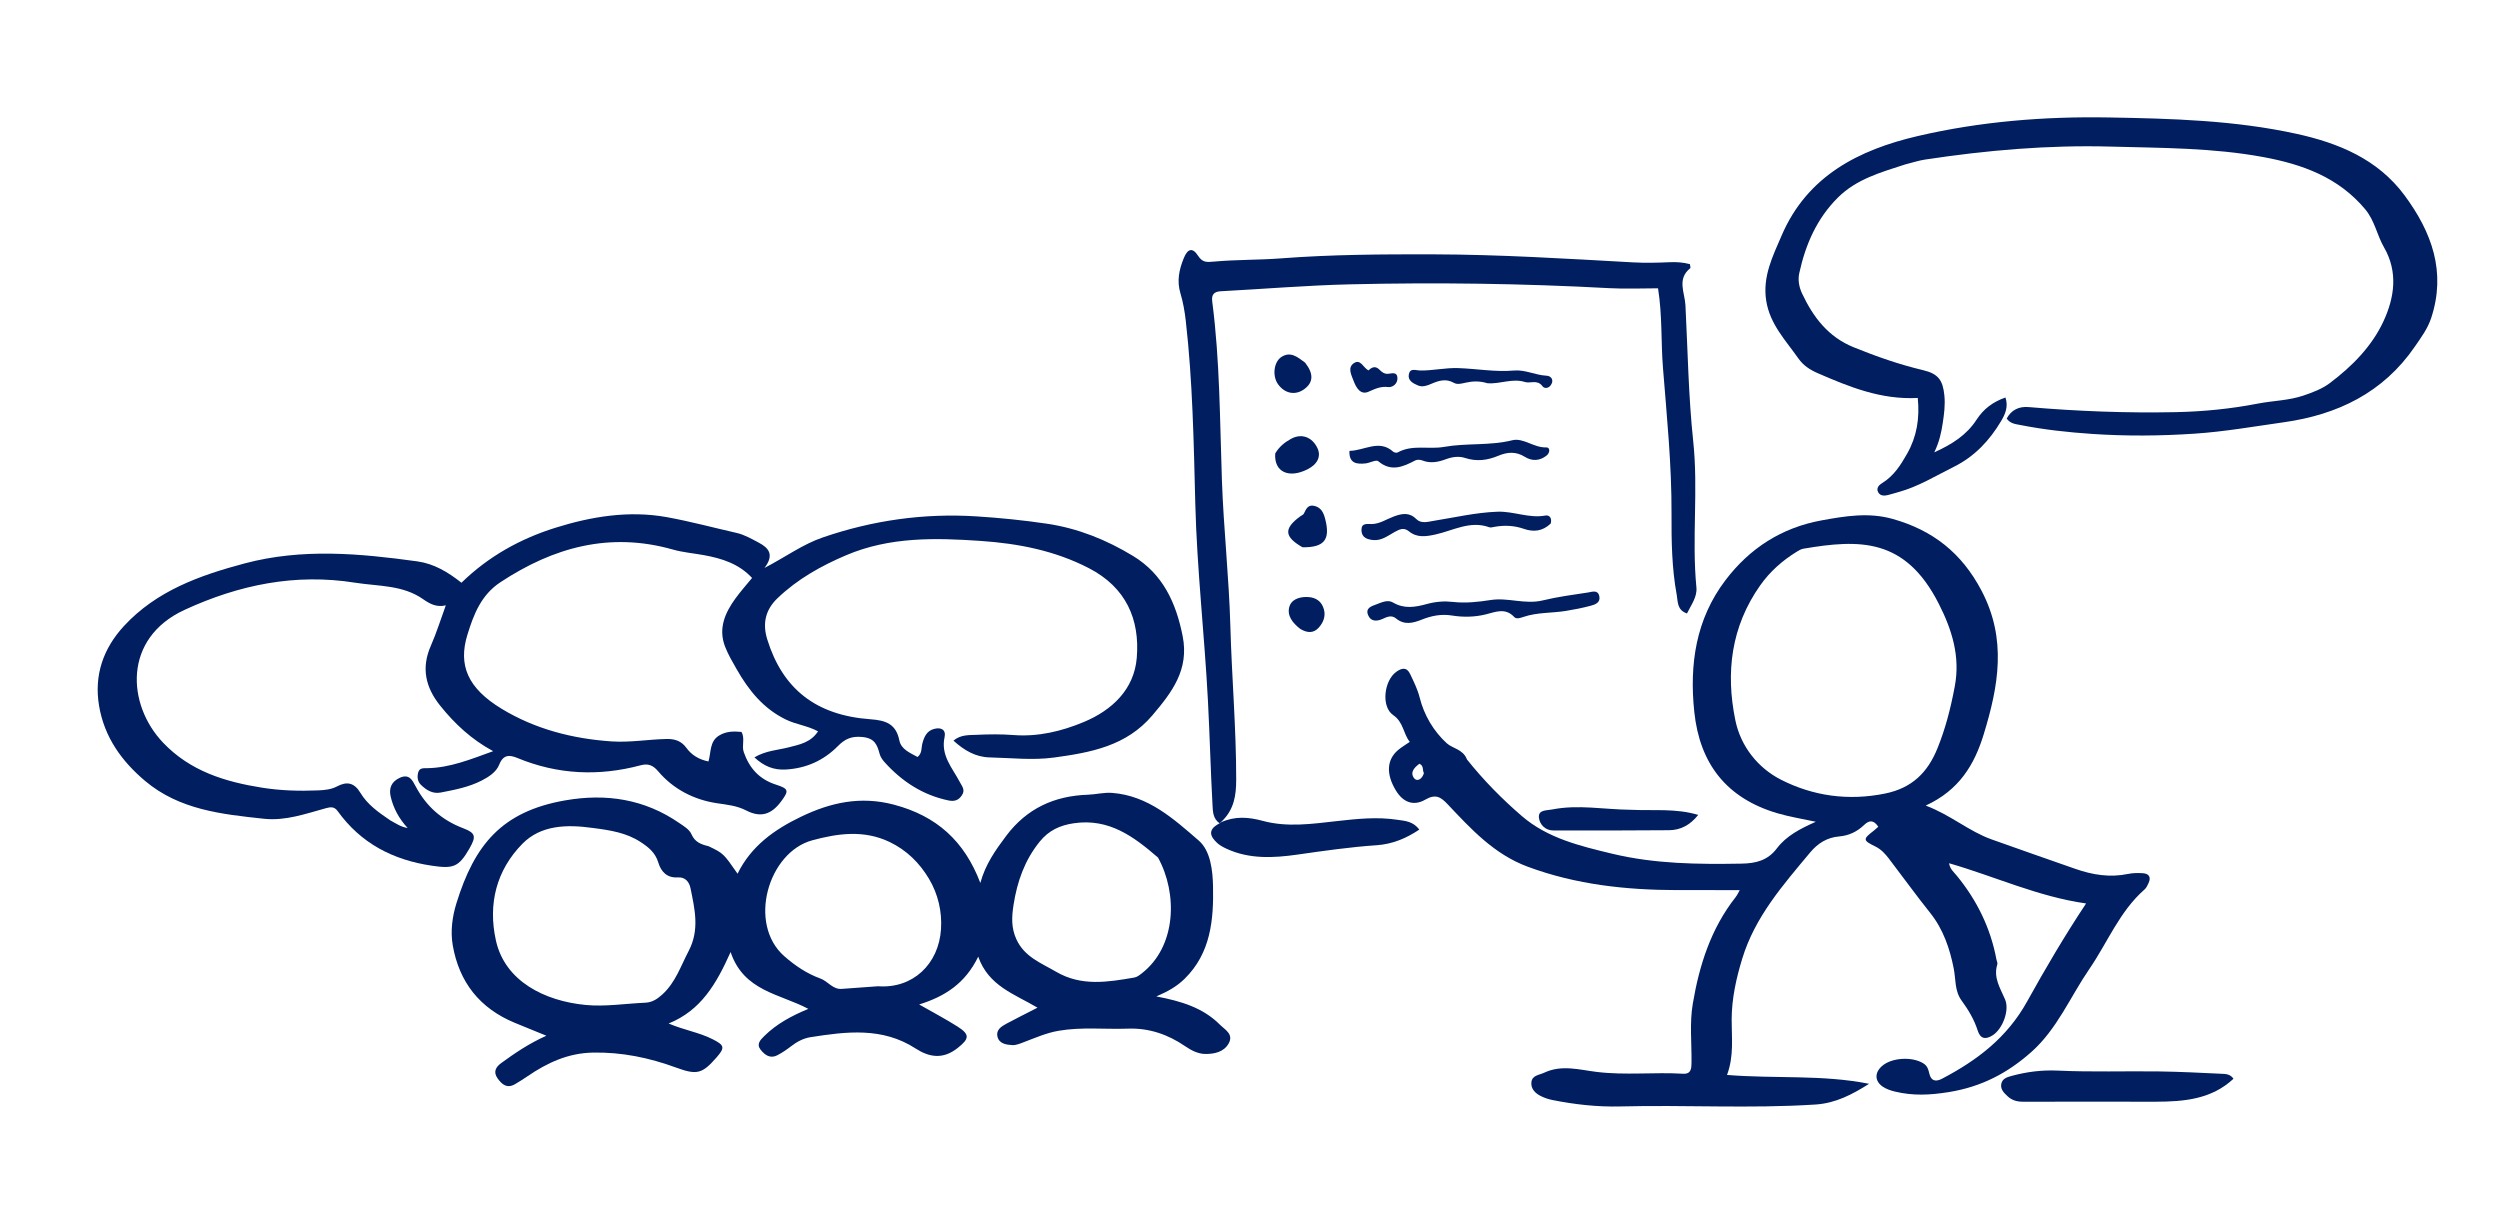<svg xmlns="http://www.w3.org/2000/svg" xmlns:xlink="http://www.w3.org/1999/xlink" id="Layer_1" x="0px" y="0px" width="100%" viewBox="0 0 1024 496" xml:space="preserve"><path fill="#001e60" opacity="1" stroke="none" d=" M1025,144.531 C1023.934,143.175 1024.105,141.146 1024.103,139.168 C1024.057,97.322 1024.023,55.475 1024.024,13.629 C1024.024,11.992 1024.392,10.355 1024.794,8.359 C1025,53.354 1025,98.708 1025,144.531 z"></path><path fill="#001e60" opacity="1" stroke="none" d=" M600.867,311.072 C607.775,319.708 615.289,327.323 623.356,334.267 C633.901,343.346 647.135,346.502 660.322,349.676 C677.829,353.891 695.576,354.056 713.408,353.74 C719.187,353.637 724.05,352.471 727.802,347.496 C731.66,342.38 737.368,339.438 743.764,336.598 C737.969,335.341 732.924,334.559 727.975,333.094 C707.169,326.935 696.223,312.825 693.985,291.626 C691.93,272.152 694.598,253.604 706.789,237.59 C716.712,224.554 729.746,216.138 746.113,213.147 C755.819,211.374 765.397,209.786 775.238,212.556 C791.618,217.166 803.467,226.428 811.617,241.909 C822.115,261.851 818.572,281.075 812.5,300.862 C808.675,313.329 802.419,323.677 788.776,329.962 C799.049,333.843 806.442,340.472 815.656,343.781 C827.094,347.888 838.581,351.856 850.049,355.881 C857.072,358.346 864.199,359.512 871.636,357.966 C873.569,357.564 875.627,357.54 877.609,357.657 C880.194,357.81 881.21,359.224 880.032,361.727 C879.61,362.624 879.186,363.636 878.471,364.262 C868.17,373.273 863.281,385.999 855.778,396.928 C847.983,408.282 842.669,421.415 832.124,430.815 C822.406,439.478 811.695,445.141 798.252,447.317 C790.488,448.574 783.541,448.885 776.207,447.119 C774.455,446.697 772.624,446.091 771.16,445.087 C767.836,442.805 767.806,439.386 770.832,436.685 C774.779,433.162 783.226,432.688 787.805,435.556 C789.436,436.578 789.864,438.011 790.233,439.669 C790.934,442.815 792.882,443.197 795.471,441.838 C809.817,434.308 822.077,425.063 830.32,410.188 C837.79,396.709 845.653,383.334 854.462,370.058 C834.783,367.276 817.1,358.988 798.351,353.584 C798.651,355.902 800.25,357.167 801.462,358.642 C809.762,368.751 815.342,380.14 817.748,393.036 C817.87,393.691 818.281,394.425 818.106,394.98 C816.385,400.433 819.307,404.737 821.289,409.394 C823.174,413.819 820.28,421.392 816.27,424.01 C813.461,425.844 811.189,425.67 810.081,422.163 C808.652,417.644 806.264,413.653 803.503,409.883 C800.558,405.862 801.131,401.174 800.248,396.691 C798.655,388.606 795.983,380.646 790.6,373.915 C784.781,366.638 779.338,359.062 773.667,351.665 C772.151,349.689 770.477,347.854 768.132,346.714 C763.004,344.22 762.982,343.72 767.428,340.3 C768.057,339.816 768.629,339.259 769.344,338.633 C767.489,335.82 765.667,335.861 763.543,337.904 C760.69,340.651 757.284,342.277 753.316,342.608 C748.36,343.022 744.555,345.431 741.427,349.181 C730.329,362.484 718.853,375.527 713.638,392.605 C711.15,400.754 709.32,408.976 709.286,417.569 C709.257,424.999 710.293,432.512 707.385,440.297 C727.089,441.903 746.481,440.094 765.582,443.928 C758.701,448.275 751.93,451.873 743.621,452.412 C716.98,454.139 690.329,452.514 663.698,453.198 C654.286,453.44 645.103,452.405 635.947,450.586 C634.341,450.267 632.733,449.732 631.261,449.019 C628.894,447.872 626.956,446.017 627.266,443.242 C627.58,440.427 630.399,440.372 632.488,439.385 C639.648,436.006 646.862,438.177 653.952,439.052 C665.762,440.509 677.578,439.09 689.371,439.802 C692.835,440.011 692.822,437.462 692.846,435.023 C692.926,427.04 692.026,419.031 693.373,411.082 C696.046,395.307 700.793,380.36 710.859,367.544 C711.652,366.534 712.178,365.314 712.6,364.586 C704.066,364.586 695.539,364.598 687.011,364.584 C666.095,364.551 645.562,362.358 625.738,354.999 C612.014,349.904 602.564,339.608 592.97,329.436 C590.108,326.402 588.017,325.102 583.8,327.531 C578.932,330.334 574.72,328.578 571.847,323.928 C567.677,317.179 567.942,311.175 572.683,307.194 C574.064,306.034 575.645,305.112 577.441,303.868 C574.692,300.411 574.946,295.853 570.647,292.9 C565.623,289.449 566.901,278.796 571.901,275.191 C574.08,273.62 576.169,273.068 577.607,276.106 C579.092,279.245 580.632,282.29 581.509,285.761 C583.329,292.964 587.144,299.421 592.528,304.383 C594.963,306.627 599.279,306.847 600.867,311.072 M800.667,281.188 C802.981,268.998 799.595,258.038 794.094,247.242 C780.341,220.251 761.702,220.851 738.676,224.747 C737.726,224.908 736.802,225.455 735.96,225.974 C730.084,229.597 725.002,234.069 720.99,239.748 C709.063,256.63 706.765,275.438 710.81,295.075 C713.023,305.816 720.138,314.598 729.456,319.347 C742.589,326.042 757.018,328.112 772.108,325.04 C783.215,322.779 789.589,316.379 793.595,306.482 C796.795,298.573 798.949,290.389 800.667,281.188 M583.236,316.679 C582.543,315.493 583.304,313.648 581.389,312.825 C579.362,314.346 577.4,316.319 579.211,318.745 C580.325,320.237 582.456,319.332 583.236,316.679 z"></path><path fill="#001e60" opacity="1" stroke="none" d=" M159.912,336.05 C162.231,337.289 164.097,338.693 166.985,339.16 C163.347,335.216 161.118,331.001 160.018,326.268 C159.2,322.748 160.42,320.061 163.853,318.541 C167.604,316.88 168.901,319.531 170.274,322.125 C174.585,330.267 181.001,335.931 189.673,339.228 C194.835,341.191 195.1,342.598 192.324,347.473 C187.895,355.249 185.618,355.872 176.937,354.6 C160.981,352.263 147.838,345.458 138.316,332.236 C136.978,330.378 135.51,330.487 133.532,331.028 C125.205,333.306 116.987,336.315 108.101,335.363 C90.833,333.513 73.515,331.711 59.463,319.893 C49.779,311.748 42.72,301.885 40.575,289.066 C38.469,276.474 42.343,265.555 50.755,256.439 C64.06,242.021 81.699,235.708 100.132,230.794 C123.748,224.499 147.363,226.677 171.004,229.95 C177.678,230.874 183.499,234.305 189.013,238.693 C200.101,227.868 213.088,220.713 227.313,216.229 C242.161,211.55 257.63,209.012 273.115,211.82 C282.704,213.559 292.208,216.127 301.758,218.297 C304.938,219.019 307.933,220.759 310.864,222.315 C314.784,224.396 317.295,227.183 313.126,232.64 C321.884,228.063 328.843,222.919 337.117,220.093 C357.548,213.115 378.421,210.143 399.986,211.508 C409.629,212.119 419.185,213.087 428.754,214.5 C441.556,216.392 453.188,221.108 464.069,227.703 C476.311,235.122 481.713,246.88 484.421,260.573 C487.142,274.325 480.024,283.565 471.984,293.034 C461.34,305.571 446.806,308.228 431.798,310.28 C422.964,311.488 414.172,310.432 405.37,310.237 C399.696,310.111 394.956,307.406 390.538,303.356 C393.556,300.834 396.962,301.128 400.091,300.981 C405.077,300.746 410.108,300.681 415.078,301.07 C425.161,301.86 434.732,299.551 443.8,295.787 C455.485,290.937 464.546,282.418 465.622,269.445 C466.932,253.651 461.214,240.57 445.977,232.705 C432.015,225.497 417.087,222.622 401.761,221.566 C383.111,220.28 364.435,219.841 346.646,227.394 C336.3,231.786 326.615,237.212 318.454,245.04 C313.561,249.734 312.215,255.291 314.273,261.919 C320.541,282.104 334.14,292.996 356.54,294.609 C362.779,295.058 367.001,296.464 368.366,303.255 C369.112,306.962 372.76,308.365 375.828,310.062 C377.789,308.492 377.312,306.32 377.813,304.48 C378.531,301.842 379.551,299.402 382.554,298.579 C385.532,297.762 387.56,298.928 386.894,301.966 C385.25,309.459 390.124,314.568 393.133,320.318 C394.098,322.161 395.418,323.49 394.045,325.66 C392.684,327.809 390.912,328.369 388.5,327.864 C377.999,325.665 369.499,320.132 362.4,312.278 C361.523,311.308 360.667,310.126 360.331,308.897 C359.291,305.094 358.348,302.346 353.137,301.865 C348.601,301.446 345.998,302.768 343.167,305.625 C337.317,311.53 330.182,314.728 321.818,315.197 C316.92,315.472 312.929,313.873 309.001,310.209 C313.772,307.418 318.511,307.27 322.93,306.136 C327.438,304.979 332.033,304.191 335.07,299.558 C330.794,297.245 326.103,296.766 321.943,294.749 C312.639,290.24 306.64,282.719 301.714,274.072 C299.994,271.054 298.199,268.023 296.965,264.796 C294.16,257.462 296.918,251.097 301.169,245.22 C303.296,242.279 305.735,239.563 308.048,236.726 C302.598,230.874 295.668,228.737 288.373,227.396 C284.121,226.614 279.752,226.268 275.615,225.094 C249.809,217.769 226.754,224.127 205.003,238.456 C197.053,243.693 194.023,251.679 191.469,259.927 C187.586,272.465 191.571,281.877 205.458,290.311 C219.151,298.628 234.481,302.599 250.509,303.68 C258.031,304.187 265.458,302.861 272.944,302.689 C276.302,302.613 279.047,303.42 281.171,306.355 C283.26,309.241 286.241,311.086 290.176,311.896 C291.305,308.224 290.563,303.756 294.476,301.316 C297.336,299.532 300.425,299.476 303.7,299.793 C305.271,302.444 303.694,305.363 304.652,308.092 C306.959,314.665 310.987,319.174 317.788,321.37 C323.127,323.093 323.191,323.86 319.996,328.194 C315.99,333.629 311.611,335.037 305.681,331.984 C301.76,329.965 297.824,329.627 293.581,328.986 C284.288,327.583 275.807,323.273 269.571,315.903 C267.359,313.288 265.341,312.677 262.359,313.472 C245.233,318.038 228.42,317.282 211.958,310.485 C208.713,309.145 206.155,308.984 204.484,313.184 C203.263,316.254 200.247,318.199 197.238,319.739 C191.975,322.432 186.231,323.509 180.51,324.621 C177.242,325.256 174.662,323.644 172.456,321.51 C171.05,320.15 170.788,318.273 171.294,316.39 C171.824,314.42 173.564,314.674 175.001,314.649 C184.337,314.489 192.79,311.006 201.999,307.679 C193.09,302.869 186.25,296.457 180.293,289.031 C174.286,281.545 172.458,273.565 176.497,264.444 C178.776,259.296 180.436,253.873 182.605,247.946 C178.736,248.871 175.963,247.282 173.288,245.41 C164.892,239.536 154.953,240.181 145.481,238.675 C120.933,234.775 97.935,239.513 75.596,249.8 C50.343,261.43 51.921,288.564 66.789,304.184 C77.912,315.869 92.123,320.22 107.345,322.638 C114.947,323.845 122.58,324.07 130.256,323.748 C132.96,323.635 135.648,323.381 138.018,322.124 C142.149,319.933 145.125,320.605 147.611,324.736 C150.506,329.548 155.038,332.768 159.912,336.05 z"></path><path fill="#001e60" opacity="1" stroke="none" d=" M290.186,346.592 C296.31,349.529 296.31,349.529 302.106,357.874 C307.68,346.489 317.28,339.735 328.067,334.547 C340.149,328.735 352.397,325.954 366.163,329.593 C383.612,334.206 395.023,344.46 401.547,361.662 C403.608,354.052 407.752,348.213 412.123,342.387 C420.569,331.13 431.858,325.983 445.611,325.517 C448.932,325.405 452.161,324.506 455.546,324.77 C470.314,325.92 480.741,335.416 491.006,344.296 C495.878,348.512 496.723,356.635 496.856,362.991 C497.141,376.644 495.981,390.382 485.181,400.95 C482.063,404.002 478.435,406.089 473.626,408.137 C483.889,410.079 492.735,412.777 499.615,419.649 C501.739,421.771 505.405,423.569 503.262,427.398 C501.29,430.922 497.404,431.728 493.732,431.704 C490.752,431.685 487.992,430.279 485.455,428.538 C478.407,423.704 470.657,421.023 462.012,421.332 C452.542,421.67 443.036,420.576 433.592,422.208 C428.607,423.069 424.053,425.094 419.387,426.858 C417.853,427.438 416.19,428.17 414.631,428.077 C412.182,427.932 409.291,427.538 408.564,424.63 C407.877,421.881 410.124,420.437 412.218,419.314 C416.118,417.222 420.083,415.25 424.963,412.744 C415.406,407.08 404.943,403.898 400.682,391.85 C395.292,402.968 386.845,408.2 376.484,411.429 C381.97,414.563 387.227,417.321 392.225,420.488 C397.455,423.803 396.925,425.537 392.281,429.239 C386.26,434.037 380.628,433.085 375.026,429.46 C361.384,420.635 346.694,422.522 331.947,424.834 C328.987,425.297 326.31,426.761 323.889,428.65 C322.19,429.975 320.367,431.185 318.467,432.197 C315.499,433.779 313.274,432.134 311.55,429.96 C309.722,427.655 311.451,425.948 313.027,424.388 C318.067,419.398 324.196,416.091 331.102,413.234 C319.352,407.003 304.636,406.017 299.257,389.948 C293.468,402.877 287.206,413.828 273.866,419.225 C280.179,421.926 286.309,422.849 291.781,425.611 C296.764,428.126 297.06,429.049 293.47,433.152 C287.632,439.826 285.48,440.416 276.965,437.292 C265.925,433.243 254.674,430.904 242.79,431.143 C232.599,431.348 224.107,435.345 216.009,440.873 C214.364,441.995 212.675,443.059 210.958,444.068 C207.73,445.964 205.634,444.255 203.833,441.728 C201.91,439.03 203.076,437.038 205.361,435.383 C210.884,431.382 216.494,427.51 223.792,424.234 C218.818,422.202 214.784,420.575 210.767,418.908 C196.531,412.997 188.096,402.347 185.455,387.251 C184.443,381.463 185.252,375.478 186.945,370.004 C194.336,346.1 205.435,332.384 231.506,327.833 C248.229,324.913 263.979,327.275 278.221,337.11 C280.156,338.446 282.334,339.658 283.281,341.814 C284.596,344.81 286.985,345.853 290.186,346.592 M242.611,339.108 C232.224,337.671 221.561,337.886 213.972,345.613 C203.329,356.45 199.794,370.253 203.137,385.278 C206.824,401.848 223.003,410.026 239.914,411.635 C247.951,412.399 256.185,411.063 264.331,410.704 C267.169,410.579 269.263,409.182 271.318,407.308 C276.685,402.414 278.819,395.725 282.059,389.556 C286.625,380.86 284.577,372.438 282.837,363.828 C282.291,361.126 280.603,359.195 277.66,359.385 C273.106,359.677 270.753,356.962 269.645,353.301 C268.422,349.26 265.684,347.046 262.396,344.897 C256.611,341.114 250.103,340.054 242.611,339.108 M359.662,403.97 C373.899,405.014 384.507,394.9 385.437,380.607 C385.911,373.314 384.209,366.185 380.54,360.003 C376.717,353.563 371.459,348.273 364.392,344.882 C353.846,339.823 343.143,341.364 332.714,344.186 C314.634,349.079 306.103,378.373 321.266,391.679 C325.717,395.585 330.548,398.821 336.036,400.805 C339.153,401.932 341.066,405.341 344.798,405.046 C349.444,404.68 354.094,404.358 359.662,403.97 M474.323,351.268 C464.451,342.706 454.303,335.118 439.931,337.191 C434.147,338.026 429.594,340.139 425.904,344.682 C419.715,352.302 416.635,361.065 415.146,370.637 C414.387,375.517 414.148,380.016 416.314,384.738 C419.635,391.979 426.441,394.438 432.582,398.034 C442.945,404.102 453.786,402.269 464.657,400.392 C465.732,400.206 466.765,399.395 467.674,398.689 C481.88,387.664 482.447,365.999 474.323,351.268 z"></path><path fill="#001e60" opacity="1" stroke="none" d=" M780.303,67.371 C770.262,70.621 760.428,73.389 752.896,80.836 C744.175,89.459 739.528,100.178 736.966,111.929 C736.352,114.746 736.933,117.677 738.132,120.221 C742.697,129.9 748.794,138.002 759.29,142.255 C768.574,146.016 777.941,149.305 787.688,151.617 C793.899,153.091 795.789,155.698 796.416,161.974 C796.802,165.833 796.313,169.6 795.729,173.389 C795.149,177.157 794.399,180.871 792.271,185.293 C799.784,181.875 805.61,178.08 809.617,171.88 C812.415,167.551 816.257,164.62 821.435,162.811 C822.699,166.594 821.309,169.669 819.705,172.379 C814.962,180.39 808.819,186.978 800.261,191.223 C792.809,194.918 785.715,199.349 777.591,201.557 C776.148,201.949 774.727,202.425 773.276,202.777 C771.741,203.15 770.112,203.145 769.287,201.602 C768.375,199.897 769.727,198.598 770.924,197.87 C775.693,194.968 778.523,190.478 781.161,185.831 C785.134,178.831 786.362,171.323 785.512,163.001 C770.441,163.8 757.408,158.45 744.439,152.805 C741.31,151.443 738.609,149.664 736.621,146.827 C731.427,139.41 724.98,132.853 723.447,123.213 C721.867,113.283 726.137,104.902 729.747,96.491 C740.237,72.051 761.328,61.36 785.536,55.722 C811.209,49.744 837.421,47.651 863.721,48.11 C889.505,48.56 915.391,49.267 940.695,54.822 C957.826,58.582 973.893,65.15 984.883,79.993 C996.061,95.089 1002.061,111.41 995.784,130.337 C994.347,134.669 991.673,138.25 989.117,141.974 C976.141,160.877 957.43,169.862 935.473,172.955 C923.303,174.67 911.197,176.811 898.877,177.634 C884.899,178.567 870.98,178.675 857.022,177.742 C847.07,177.077 837.172,175.995 827.386,174.057 C825.508,173.685 823.368,173.521 821.945,171.431 C823.871,167.87 826.999,166.405 830.908,166.739 C850.992,168.456 871.109,169.235 891.259,168.815 C902.539,168.58 913.769,167.46 924.847,165.309 C931.041,164.107 937.415,164.075 943.49,162.021 C947.319,160.725 951.092,159.316 954.28,156.924 C963.438,150.055 971.561,141.801 976.311,131.517 C980.709,121.996 982.383,111.486 976.489,101.303 C973.6,96.312 972.713,90.426 968.804,85.737 C957.868,72.619 943.042,67.295 927.092,64.342 C906.405,60.512 885.414,60.617 864.465,60.043 C838.923,59.343 813.635,61.548 788.44,65.368 C785.823,65.765 783.276,66.632 780.303,67.371 z"></path><path fill="#001e60" opacity="1" stroke="none" d=" M499.512,337.195 C496.816,335.324 496.793,332.465 496.638,329.611 C495.869,315.485 495.518,301.343 494.783,287.212 C493.377,260.161 490.271,233.232 489.587,206.129 C488.957,181.198 488.516,156.236 485.694,131.415 C485.263,127.63 484.612,123.813 483.515,120.175 C481.974,115.064 482.956,110.411 484.893,105.702 C486.498,101.8 488.474,101.262 490.755,104.796 C492.573,107.613 494.338,107.411 497.307,107.142 C506.398,106.317 515.58,106.524 524.688,105.827 C545.469,104.236 566.296,104.129 587.096,104.179 C614.395,104.245 641.66,105.959 668.919,107.468 C673.899,107.744 678.916,107.627 683.903,107.402 C686.759,107.274 689.478,107.465 692.201,108.202 C692.271,108.939 692.535,109.693 692.329,109.857 C686.78,114.279 690.091,119.853 690.355,124.988 C691.31,143.593 691.578,162.276 693.545,180.776 C695.667,200.743 692.913,220.705 694.852,240.617 C695.23,244.5 692.699,247.741 690.987,251.27 C686.858,249.857 687.297,246.42 686.802,243.747 C684.764,232.731 684.609,221.567 684.657,210.406 C684.743,190.406 682.732,170.536 681.147,150.634 C680.302,140.038 680.927,129.351 679.129,118.087 C672.709,118.087 665.941,118.4 659.21,118.034 C623.766,116.107 588.296,115.628 552.824,116.468 C535.206,116.886 517.613,118.364 500.005,119.301 C497.178,119.452 496.171,120.765 496.525,123.475 C499.693,147.785 499.642,172.258 500.495,196.699 C501.19,216.635 503.405,236.559 503.954,256.45 C504.533,277.412 506.36,298.322 506.348,319.3 C506.344,325.69 505.562,331.597 500.266,336.597 C499.889,336.967 499.512,337.195 499.512,337.195 z"></path><path fill="#001e60" opacity="1" stroke="none" d=" M882.981,451.263 C864.521,451.263 846.556,451.221 828.591,451.265 C826.114,451.271 824.022,450.658 822.229,448.959 C820.749,447.556 819.241,446.094 819.751,443.845 C820.221,441.774 822.086,441.208 823.887,440.715 C830.15,438.999 836.378,438.214 843.013,438.523 C856.773,439.163 870.582,438.673 884.368,438.857 C892.98,438.972 901.588,439.428 910.193,439.829 C911.779,439.903 913.533,439.983 914.841,441.853 C905.894,450.196 894.848,451.245 882.981,451.263 z"></path><path fill="#001e60" opacity="1" stroke="none" d=" M500.07,336.841 C505.857,334.203 511.376,334.641 517.253,336.235 C527.241,338.943 537.408,337.467 547.516,336.33 C555.787,335.4 564.095,334.515 572.405,335.789 C575.435,336.253 578.762,336.336 581.34,339.803 C575.925,343.453 570.136,345.783 563.947,346.199 C552.984,346.936 542.172,348.513 531.311,350.057 C521.659,351.428 511.727,351.973 502.401,347.649 C501.057,347.026 499.676,346.306 498.597,345.319 C495.664,342.637 494.562,339.893 499.282,337.381 C499.512,337.195 499.889,336.967 500.07,336.841 z"></path><path fill="#001e60" opacity="1" stroke="none" d=" M584.494,247.386 C588.296,246.376 591.667,246.157 595.23,246.556 C600.35,247.128 605.489,246.561 610.62,245.761 C617.674,244.662 624.702,247.679 631.893,245.929 C638.007,244.441 644.29,243.621 650.523,242.67 C652.149,242.422 654.476,241.464 655.068,244.163 C655.656,246.841 653.396,247.624 651.511,248.124 C648.15,249.015 644.721,249.7 641.285,250.246 C635.561,251.157 629.652,250.779 624.063,252.67 C622.772,253.107 621.124,253.704 620.238,252.745 C616.615,248.822 612.62,250.639 608.644,251.634 C604.045,252.786 599.279,252.851 594.754,252.121 C590.196,251.387 586.233,252.252 582.179,253.862 C578.662,255.259 575.165,256.091 571.828,253.325 C569.938,251.759 568.059,252.717 566.221,253.541 C563.764,254.643 561.355,254.525 560.337,251.847 C559.25,248.989 561.795,248.282 563.854,247.512 C566.055,246.689 568.445,245.525 570.588,246.793 C575.062,249.439 579.515,248.777 584.494,247.386 z"></path><path fill="#001e60" opacity="1" stroke="none" d=" M668.09,331.691 C677.4,332.135 686.365,331.033 695.597,333.784 C692.177,338.073 688.249,340.01 683.62,340.054 C667.829,340.203 652.037,340.173 636.245,340.159 C632.869,340.155 630.676,337.631 630.357,335.005 C629.945,331.608 633.407,332.03 635.792,331.556 C646.415,329.445 657.001,331.58 668.09,331.691 z"></path><path fill="#001e60" opacity="1" stroke="none" d=" M552.73,184.674 C558.783,184.639 564.867,179.809 570.625,184.995 C571.033,185.363 572.039,185.575 572.473,185.332 C578.501,181.968 585.175,184.171 591.463,183.05 C600.696,181.403 610.172,182.633 619.456,180.323 C623.933,179.209 628.293,183.452 633.316,183.254 C635.025,183.187 634.941,185.454 633.449,186.622 C630.643,188.818 627.484,188.949 624.592,187.131 C620.922,184.823 617.386,185.135 613.675,186.694 C609.252,188.553 604.816,189.127 600.086,187.579 C597.561,186.752 594.837,187.127 592.256,188.089 C589.092,189.269 585.898,189.923 582.547,188.588 C581.708,188.254 580.444,188.202 579.679,188.601 C574.656,191.221 569.836,193.394 564.511,188.904 C563.656,188.183 561.115,189.623 559.327,189.812 C555.728,190.192 552.505,189.849 552.73,184.674 z"></path><path fill="#001e60" opacity="1" stroke="none" d=" M635.176,214.446 C631.811,217.661 628.066,217.965 624.264,216.641 C620.193,215.225 616.154,215.044 611.99,215.825 C611.339,215.947 610.584,216.173 610.016,215.967 C602.14,213.113 595.187,217.337 587.934,218.929 C584.014,219.789 580.409,220.341 577.069,217.611 C574.965,215.89 573.161,216.841 571.159,217.95 C568.434,219.46 565.852,221.547 562.433,221.202 C559.952,220.952 557.712,220.159 557.655,217.179 C557.594,214.035 559.998,214.707 561.959,214.65 C565.223,214.555 567.907,212.654 570.851,211.571 C574.13,210.365 577.184,209.693 580.074,212.576 C582.127,214.623 584.793,213.726 587.201,213.341 C595.875,211.957 604.398,209.939 613.294,209.598 C620.011,209.341 626.29,212.414 633.017,211.165 C634.61,210.869 635.787,212.158 635.176,214.446 z"></path><path fill="#001e60" opacity="1" stroke="none" d=" M609.242,156.976 C606.034,155.984 603.231,156.107 600.422,156.725 C598.78,157.086 596.951,157.635 595.514,156.815 C592.161,154.902 589.187,155.953 586.08,157.295 C584.398,158.021 582.551,158.644 580.748,157.861 C578.751,156.994 576.512,155.866 577.078,153.223 C577.631,150.637 579.854,151.724 581.623,151.756 C586.845,151.849 591.9,150.597 597.284,150.774 C604.895,151.024 612.497,152.445 620.155,151.767 C624.716,151.364 628.904,153.662 633.409,153.885 C634.614,153.944 635.762,154.621 635.828,155.977 C635.862,156.69 635.417,157.59 634.9,158.131 C633.971,159.107 632.518,159.185 631.784,158.178 C629.715,155.342 626.752,157.131 624.718,156.493 C619.344,154.81 614.648,157.382 609.242,156.976 z"></path><path fill="#001e60" opacity="1" stroke="none" d=" M522.336,185.733 C524.011,182.873 526.278,181.162 528.755,179.778 C533.026,177.392 537.392,178.936 539.583,183.458 C541.238,186.874 539.715,190.149 535.488,192.263 C527.832,196.094 521.769,193.278 522.336,185.733 z"></path><path fill="#001e60" opacity="1" stroke="none" d=" M533.517,224.169 C525.961,219.839 525.801,216.507 532.51,211.543 C533.043,211.149 533.815,210.877 534.075,210.351 C534.979,208.518 535.708,206.582 538.361,207.211 C541.221,207.889 542.162,210.099 542.818,212.65 C544.963,220.99 542.479,224.269 533.517,224.169 z"></path><path fill="#001e60" opacity="1" stroke="none" d=" M534.576,148.548 C538.169,153.139 537.943,156.696 534.197,159.412 C530.535,162.068 526.221,161.231 523.449,157.328 C521.08,153.992 521.71,148.21 524.928,146.171 C528.606,143.84 531.472,146.206 534.576,148.548 z"></path><path fill="#001e60" opacity="1" stroke="none" d=" M532.567,257.588 C529.401,255.12 527.12,252.193 528.097,248.568 C528.867,245.712 531.866,244.56 534.911,244.525 C537.941,244.491 540.542,245.488 541.846,248.404 C543.293,251.638 542.369,254.656 540.108,257.132 C538.025,259.414 535.452,259.335 532.567,257.588 z"></path><path fill="#001e60" opacity="1" stroke="none" d=" M560.557,151.709 C562.185,150.062 563.626,149.984 565.075,151.465 C566.035,152.446 567.079,153.231 568.538,153.109 C570.133,152.975 572.223,152.183 572.391,154.724 C572.547,157.098 570.503,158.76 568.61,158.534 C565.471,158.16 563.216,159.281 560.492,160.474 C557.229,161.903 555.448,158.695 554.454,156.055 C553.574,153.719 551.838,150.605 554.499,148.786 C557.349,146.837 558.379,150.727 560.557,151.709 z"></path></svg>